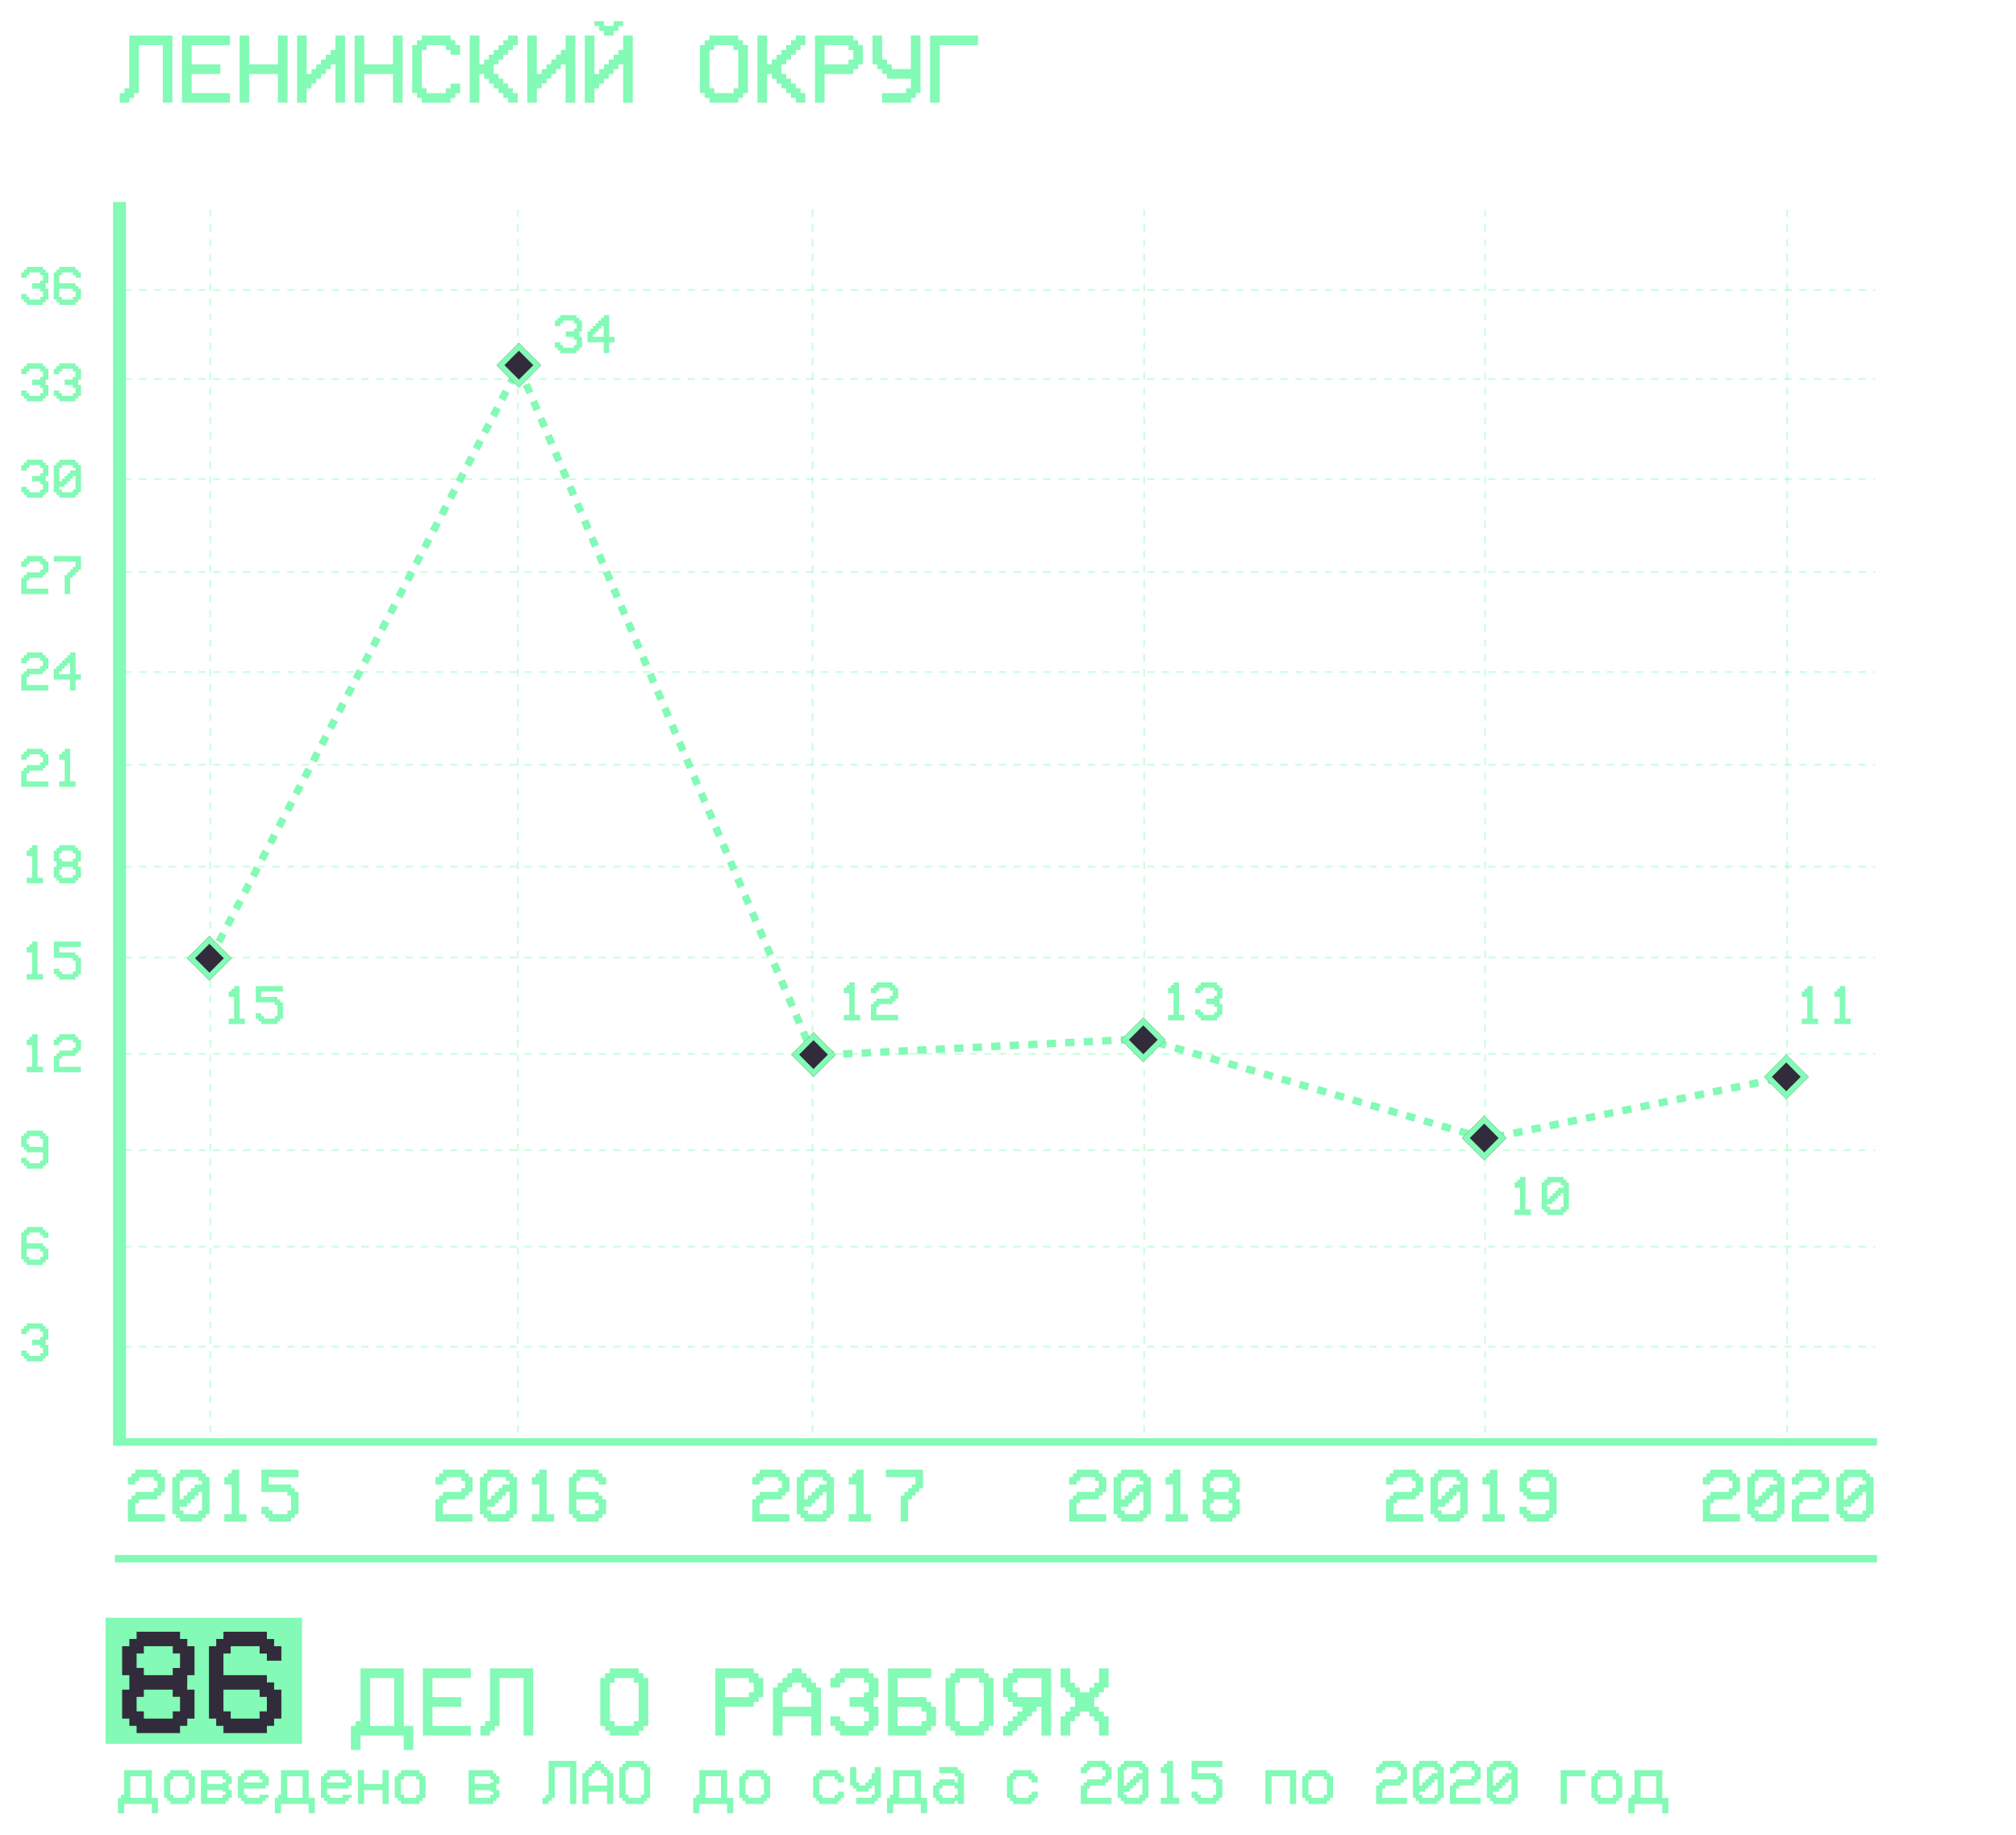 <?xml version="1.0" encoding="UTF-8"?> <svg xmlns="http://www.w3.org/2000/svg" width="1088" height="990" viewBox="0 0 1088 990" fill="none"> <g filter="url(#filter0_d)"> <path d="M74.939 24.357V50.236H72.352V52.824H69.764V55.412H64.588V50.236H67.176V47.648H69.764V19.182H93.055V55.412H87.879V24.357H74.939ZM124.109 19.182V24.357H103.406V34.709H118.934V39.885H103.406V50.236H124.109V55.412H98.231V19.182H124.109ZM134.461 39.885V55.412H129.285V19.182H134.461V34.709H149.988V19.182H155.164V55.412H149.988V39.885H134.461ZM178.455 34.709V37.297H175.867V39.885H173.279V42.473H170.691V45.06H168.104V47.648H165.516V55.412H160.34V19.182H165.516V39.885H168.104V37.297H170.691V34.709H173.279V32.121H175.867V29.533H178.455V26.919H181.043V19.182H186.219V55.412H181.043V34.709H178.455ZM196.57 39.885V55.412H191.395V19.182H196.57V34.709H212.098V19.182H217.273V55.412H212.098V39.885H196.57ZM230.213 50.262H240.564V47.674H243.152V45.112H248.328V50.288H245.74V52.85H243.152V55.438H227.625V52.824H225.037V50.236H222.449V24.357H225.037V21.77H227.625V19.182H243.152V21.77H245.74V24.357H248.328V29.533H243.152V26.945H240.564V24.357H230.213V26.945H227.625V47.648H230.213V50.262ZM258.68 39.885V55.412H253.504V19.182H258.68V34.709H261.268V32.121H263.855V29.533H266.443V26.945H269.031V24.357H271.619V21.77H274.207V19.182H279.383V24.357H276.795V26.945H274.207V29.533H271.619V32.121H269.031V34.709H266.443V39.885H269.031V42.473H271.619V45.06H274.207V47.648H276.795V50.236H279.383V55.412H274.207V52.824H271.619V50.236H269.031V47.648H266.443V45.06H263.855V42.473H261.268V39.885H258.68ZM302.674 34.709V37.297H300.086V39.885H297.498V42.473H294.91V45.06H292.322V47.648H289.734V55.412H284.559V19.182H289.734V39.885H292.322V37.297H294.91V34.709H297.498V32.121H300.086V29.533H302.674V26.919H305.262V19.182H310.438V55.412H305.262V34.709H302.674ZM333.729 34.709V37.297H331.141V39.885H328.553V42.473H325.965V45.06H323.377V47.648H320.789V55.412H315.613V19.182H320.789V39.885H323.377V37.297H325.965V34.709H328.553V32.121H331.141V29.533H333.729V26.919H336.316V19.182H341.492V55.412H336.316V34.709H333.729ZM325.965 19.182V16.594H323.377V14.006H320.789V11.418H325.965V14.006H331.141V11.418H336.316V14.006H333.729V16.594H331.141V19.182H325.965ZM395.838 24.357H385.486V26.945H382.898V47.648H385.486V50.236H395.864V47.674H398.426V26.945H395.838V24.357ZM382.898 21.77V19.182H398.426V21.77H401.014V24.357H403.602V50.236H401.04V52.85H398.426V55.412H382.898V52.824H380.311V50.236H377.723V24.357H380.311V21.77H382.898ZM413.953 39.885V55.412H408.777V19.182H413.953V34.709H416.541V32.121H419.129V29.533H421.717V26.945H424.305V24.357H426.893V21.77H429.48V19.182H434.656V24.357H432.068V26.945H429.48V29.533H426.893V32.121H424.305V34.709H421.717V39.885H424.305V42.473H426.893V45.06H429.48V47.648H432.068V50.236H434.656V55.412H429.48V52.824H426.893V50.236H424.305V47.648H421.717V45.06H419.129V42.473H416.541V39.885H413.953ZM445.008 24.357V34.709H457.947V32.121H460.535V26.945H457.947V24.357H445.008ZM445.008 39.885V55.412H439.832V19.182H460.535V21.77H463.123V24.357H465.711V34.709H463.123V37.297H460.535V39.885H445.008ZM491.59 42.473H478.65V39.885H476.062V37.297H473.475V34.709H470.887V19.182H476.062V32.121H478.65V34.709H481.238V37.297H491.59V19.156H496.766V50.236H494.178V52.824H491.59V55.412H476.062V50.236H489.002V47.648H491.59V42.473ZM527.82 19.182V24.357H507.117V55.412H501.941V19.182H527.82Z" fill="#83FAB5"></path> </g> <g filter="url(#filter1_d)"> <rect x="57" y="872.879" width="106" height="68" fill="#83FAB5"></rect> </g> <g filter="url(#filter2_d)"> <path d="M77.625 927.281H93.25V923.375H97.156V915.523H93.211V911.656H77.625V915.562H73.719V923.375H77.625V927.281ZM97.156 931.188V935.094H73.719V931.188H69.812V927.281H65.906V911.656H69.812V903.844H65.906V888.219H69.812V884.312H73.719V880.406H97.156V884.312H101.062V888.219H104.969V903.844H101.062V907.789H101.023V911.656H104.969V927.281H101.062V931.188H97.156ZM93.25 888.219H77.625V892.125H73.719V899.938H77.625V903.844H93.25V899.977H97.156V892.125H93.25V888.219ZM144.031 931.188V935.094H120.594V931.188H116.688V927.281H112.781V888.219H116.688V884.312H120.594V880.406H144.031V884.352H147.938V888.219H151.844V896.031H144.031V892.164H140.125V888.219H124.5V892.125H120.594V903.844H144.031V907.75H147.938V911.656H151.844V927.281H147.938V931.188H144.031ZM124.5 927.281H140.125V923.375H144.031V915.562H140.125V911.656H120.594V923.375H124.5V927.281Z" fill="#322B3B"></path> <path d="M212.735 931.236V905.357H199.744V931.236H212.735ZM191.98 931.236V928.648H194.568V900.182H217.911V931.236H223.035V944.176H217.859V936.412H194.568V944.176H189.393V931.236H191.98ZM254.09 900.182V905.357H233.387V915.709H248.914V920.885H233.387V931.236H254.09V936.412H228.211V900.182H254.09ZM269.617 905.357V931.236H267.029V933.824H264.441V936.412H259.266V931.236H261.854V928.648H264.441V900.182H287.732V936.412H282.557V905.357H269.617ZM342.078 905.357H331.727V907.945H329.139V928.648H331.727V931.236H342.104V928.674H344.666V907.945H342.078V905.357ZM329.139 902.77V900.182H344.666V902.77H347.254V905.357H349.842V931.236H347.28V933.85H344.666V936.412H329.139V933.824H326.551V931.236H323.963V905.357H326.551V902.77H329.139ZM391.248 905.357V915.709H404.188V913.121H406.775V907.945H404.188V905.357H391.248ZM391.248 920.885V936.412H386.072V900.182H406.775V902.77H409.363V905.357H411.951V915.709H409.363V918.297H406.775V920.885H391.248ZM422.303 920.885H437.83V913.121H435.242V910.533H432.654V907.945H427.479V910.533H424.891V913.121H422.303V920.885ZM422.303 936.412H417.127V910.533H419.715V907.945H422.303V905.357H424.891V902.77H427.479V900.182H432.654V902.77H435.242V905.357H437.83V907.945H440.418V910.533H443.006V936.412H437.83V926.061H422.303V936.412ZM450.744 931.236H448.182V926.061H453.357V928.648H455.919V931.236H466.297V928.648H468.885V923.473H466.297V920.885H458.533V915.709H466.297V913.121H468.885V907.945H466.297V905.357H455.945V907.945H453.357V910.533H448.182V905.357H450.77V902.77H453.357V900.182H468.885V902.77H471.473V905.357H474.061V915.709H471.473V920.885H474.061V931.236H471.473V933.824H468.885V936.412H453.357V933.824H450.744V931.236ZM497.352 931.236V928.648H499.939V923.473H497.352V920.885H484.412V931.236H497.352ZM484.412 915.709H499.939V918.297H502.527V920.885H505.115V931.236H502.527V933.824H499.939V936.412H479.236V900.182H502.527V905.357H484.412V915.709ZM528.406 905.357H518.055V907.945H515.467V928.648H518.055V931.236H528.432V928.674H530.994V907.945H528.406V905.357ZM515.467 902.77V900.182H530.994V902.77H533.582V905.357H536.17V931.236H533.608V933.85H530.994V936.412H515.467V933.824H512.879V931.236H510.291V905.357H512.879V902.77H515.467ZM549.109 905.357V907.945H546.521V913.121H549.109V915.709H562.049V905.357H549.109ZM556.873 923.473V926.061H554.285V928.648H551.697V931.236H549.109V933.798H546.521V936.412H541.346V931.236H543.934V928.623H546.521V926.061H549.109V923.473H551.697V920.885H546.521V918.297H543.934V915.709H541.346V905.357H543.934V902.77H546.521V900.182H567.225V936.412H562.049V920.885H559.461V923.473H556.873ZM577.576 928.648V936.412H572.4V926.061H574.988V923.473H577.576V920.885H580.164V915.709H577.576V913.121H574.988V910.533H572.4V900.182H577.576V907.945H580.164V910.533H582.752V913.121H587.928V910.533H590.516V907.945H593.104V900.182H598.279V910.533H595.691V913.121H593.104V915.709H590.516V920.885H593.104V923.473H595.691V926.061H598.279V936.412H593.104V928.648H590.516V926.061H587.928V923.473H582.752V926.061H580.164V928.648H577.576ZM78.635 970.02V958.398H70.301V970.02H78.635ZM65.32 970.02V968.359H66.981V955.078H81.955V970.02H85.242V978.32H81.922V973.34H66.981V978.32H63.66V970.02H65.32ZM93.543 970.02H100.184V968.359H101.844V960.059H100.184V958.398H93.543V960.059H91.883V968.359H93.543V970.02ZM91.883 973.34V971.68H90.223V970.02H88.562V958.398H90.223V956.738H91.883V955.078H101.844V956.738H103.504V958.398H105.164V970.02H103.504V971.68H101.844V973.34H91.883ZM111.805 970.02H120.105V968.359H121.766V966.699H120.105V965.853H111.805V970.02ZM111.805 962.532H120.105V961.719H121.766V960.059H120.105V958.398H111.805V962.532ZM108.484 955.078H121.766V956.738H123.426V958.398H125.086V962.532H123.426V965.853H125.086V970.02H123.426V971.68H121.766V973.34H108.484V955.078ZM131.727 960.059V961.719H141.688V960.059H140.027V958.398H133.387V960.059H131.727ZM145.008 968.359V970.02H143.348V971.68H141.688V973.34H131.727V971.68H130.066V970.02H128.406V958.398H130.066V956.738H131.727V955.078H141.688V956.738H143.348V958.398H145.008V963.379H143.348V965.039H131.727V968.359H133.387V970.02H140.027V968.359H145.008ZM163.303 970.02V958.398H154.969V970.02H163.303ZM149.988 970.02V968.359H151.648V955.078H166.623V970.02H169.91V978.32H166.59V973.34H151.648V978.32H148.328V970.02H149.988ZM176.551 960.059V961.719H186.512V960.059H184.852V958.398H178.211V960.059H176.551ZM189.832 968.359V970.02H188.172V971.68H186.512V973.34H176.551V971.68H174.891V970.02H173.23V958.398H174.891V956.738H176.551V955.078H186.512V956.738H188.172V958.398H189.832V963.379H188.172V965.039H176.551V968.359H178.211V970.02H184.852V968.359H189.832ZM196.473 965.869V973.34H193.152V955.078H196.473V962.549H206.434V955.078H209.754V973.34H206.434V965.869H196.473ZM218.055 970.02H224.695V968.359H226.355V960.059H224.695V958.398H218.055V960.059H216.395V968.359H218.055V970.02ZM216.395 973.34V971.68H214.734V970.02H213.074V958.398H214.734V956.738H216.395V955.078H226.355V956.738H228.016V958.398H229.676V970.02H228.016V971.68H226.355V973.34H216.395ZM256.238 970.02H264.539V968.359H266.199V966.699H264.539V965.853H256.238V970.02ZM256.238 962.532H264.539V961.719H266.199V960.059H264.539V958.398H256.238V962.532ZM252.918 955.078H266.199V956.738H267.859V958.398H269.52V962.532H267.859V965.853H269.52V970.02H267.859V971.68H266.199V973.34H252.918V955.078ZM299.402 953.418V970.02H297.742V971.68H296.082V973.34H292.762V970.02H294.422V968.359H296.082V950.098H311.023V973.34H307.703V953.418H299.402ZM317.664 963.379H327.625V958.398H325.965V956.738H324.305V955.078H320.984V956.738H319.324V958.398H317.664V963.379ZM317.664 973.34H314.344V956.738H316.004V955.078H317.664V953.418H319.324V951.758H320.984V950.098H324.305V951.758H325.965V953.418H327.625V955.078H329.285V956.738H330.945V973.34H327.625V966.699H317.664V973.34ZM345.887 953.418H339.246V955.078H337.586V968.359H339.246V970.02H345.903V968.376H347.547V955.078H345.887V953.418ZM337.586 951.758V950.098H347.547V951.758H349.207V953.418H350.867V970.02H349.224V971.696H347.547V973.34H337.586V971.68H335.926V970.02H334.266V953.418H335.926V951.758H337.586ZM389.084 970.02V958.398H380.75V970.02H389.084ZM375.77 970.02V968.359H377.43V955.078H392.404V970.02H395.691V978.32H392.371V973.34H377.43V978.32H374.109V970.02H375.77ZM403.992 970.02H410.633V968.359H412.293V960.059H410.633V958.398H403.992V960.059H402.332V968.359H403.992V970.02ZM402.332 973.34V971.68H400.672V970.02H399.012V958.398H400.672V956.738H402.332V955.078H412.293V956.738H413.953V958.398H415.613V970.02H413.953V971.68H412.293V973.34H402.332ZM452.137 968.359V966.699H455.457V970.02H453.797V971.68H452.137V973.34H442.176V971.68H440.516V970.02H438.855V958.398H440.516V956.738H442.176V955.078H452.137V956.738H453.797V958.398H455.457V961.719H452.137V960.059H450.477V958.398H443.836V960.059H442.176V968.359H443.836V970.02H450.477V968.359H452.137ZM462.098 973.34V970.02H470.398V968.359H472.059V963.379H470.398V965.039H468.738V966.699H462.098V965.039H460.438V963.379H458.777V953.418H462.098V961.719H463.758V963.379H467.078V961.719H468.738V960.059H470.398V956.738H472.059V953.418H475.379V970.02H473.719V971.68H472.059V973.34H462.098ZM493.674 970.02V958.398H485.34V970.02H493.674ZM480.359 970.02V968.359H482.02V955.078H496.994V970.02H500.281V978.32H496.961V973.34H482.02V978.32H478.699V970.02H480.359ZM508.582 970.02H515.223V968.359H516.883V965.039H515.223V963.379H508.582V965.039H506.922V968.359H508.582V970.02ZM506.922 973.34V971.68H505.262V970.02H503.602V963.379H505.262V961.719H506.922V960.059H515.223V961.719H516.883V958.398H515.223V956.738H506.922V953.418H516.883V955.078H518.543V956.738H520.203V973.34H516.883V971.68H515.223V973.34H506.922ZM556.727 968.359V966.699H560.047V970.02H558.387V971.68H556.727V973.34H546.766V971.68H545.105V970.02H543.445V958.398H545.105V956.738H546.766V955.078H556.727V956.738H558.387V958.398H560.047V961.719H556.727V960.059H555.066V958.398H548.426V960.059H546.766V968.359H548.426V970.02H555.066V968.359H556.727ZM586.609 970.02H599.891V973.34H583.289V963.379H584.949V961.719H586.609V960.059H594.91V958.398H596.57V955.078H594.91V953.418H588.27V955.078H586.609V956.738H583.289V953.418H584.949V951.758H586.609V950.098H596.57V951.758H598.23V953.418H599.891V960.059H598.23V961.719H596.57V963.379H588.27V965.039H586.609V970.02ZM608.191 963.379V961.719H609.852V960.059H611.512V958.398H613.172V956.738H616.492V955.078H614.832V953.418H608.191V955.078H606.531V963.379H608.191ZM606.531 966.699V968.359H608.191V970.02H614.849V968.376H616.492V960.059H614.832V961.719H613.172V963.379H611.512V965.039H609.852V966.699H606.531ZM606.531 951.758V950.098H616.492V951.758H618.152V953.418H619.812V970.02H618.169V971.696H616.492V973.34H606.531V971.68H604.871V970.02H603.211V953.418H604.871V951.758H606.531ZM633.094 970.02H636.414V973.34H626.453V970.02H629.773V956.738H626.453V953.418H628.113V951.758H629.773V950.098H633.094V970.02ZM643.055 950.098H659.656V953.418H646.375V956.738H656.336V958.398H657.996V960.059H659.656V970.02H657.996V971.68H656.336V973.34H646.375V971.68H644.715V970.003H643.055V966.683H646.375V968.359H648.035V970.02H654.676V968.359H656.336V963.379H656.319V961.719H654.676V960.059H643.055V950.098ZM699.5 955.078V973.34H696.18V958.398H686.219V973.34H682.898V955.078H699.5ZM707.801 970.02H714.441V968.359H716.102V960.059H714.441V958.398H707.801V960.059H706.141V968.359H707.801V970.02ZM706.141 973.34V971.68H704.48V970.02H702.82V958.398H704.48V956.738H706.141V955.078H716.102V956.738H717.762V958.398H719.422V970.02H717.762V971.68H716.102V973.34H706.141ZM745.984 970.02H759.266V973.34H742.664V963.379H744.324V961.719H745.984V960.059H754.285V958.398H755.945V955.078H754.285V953.418H747.645V955.078H745.984V956.738H742.664V953.418H744.324V951.758H745.984V950.098H755.945V951.758H757.605V953.418H759.266V960.059H757.605V961.719H755.945V963.379H747.645V965.039H745.984V970.02ZM767.566 963.379V961.719H769.227V960.059H770.887V958.398H772.547V956.738H775.867V955.078H774.207V953.418H767.566V955.078H765.906V963.379H767.566ZM765.906 966.699V968.359H767.566V970.02H774.224V968.376H775.867V960.059H774.207V961.719H772.547V963.379H770.887V965.039H769.227V966.699H765.906ZM765.906 951.758V950.098H775.867V951.758H777.527V953.418H779.188V970.02H777.544V971.696H775.867V973.34H765.906V971.68H764.246V970.02H762.586V953.418H764.246V951.758H765.906ZM785.828 970.02H799.109V973.34H782.508V963.379H784.168V961.719H785.828V960.059H794.129V958.398H795.789V955.078H794.129V953.418H787.488V955.078H785.828V956.738H782.508V953.418H784.168V951.758H785.828V950.098H795.789V951.758H797.449V953.418H799.109V960.059H797.449V961.719H795.789V963.379H787.488V965.039H785.828V970.02ZM807.41 963.379V961.719H809.07V960.059H810.73V958.398H812.391V956.738H815.711V955.078H814.051V953.418H807.41V955.078H805.75V963.379H807.41ZM805.75 966.699V968.359H807.41V970.02H814.067V968.376H815.711V960.059H814.051V961.719H812.391V963.379H810.73V965.039H809.07V966.699H805.75ZM805.75 951.758V950.098H815.711V951.758H817.371V953.418H819.031V970.02H817.388V971.696H815.711V973.34H805.75V971.68H804.09V970.02H802.43V953.418H804.09V951.758H805.75ZM855.555 955.078V958.398H845.594V973.34H842.273V955.078H855.555ZM863.855 970.02H870.496V968.359H872.156V960.059H870.496V958.398H863.855V960.059H862.195V968.359H863.855V970.02ZM862.195 973.34V971.68H860.535V970.02H858.875V958.398H860.535V956.738H862.195V955.078H872.156V956.738H873.816V958.398H875.477V970.02H873.816V971.68H872.156V973.34H862.195ZM893.771 970.02V958.398H885.438V970.02H893.771ZM880.457 970.02V968.359H882.117V955.078H897.092V970.02H900.379V978.32H897.059V973.34H882.117V978.32H878.797V970.02H880.457Z" fill="#83FAB5"></path> </g> <g filter="url(#filter3_d)"> <path d="M73.006 816.994H89.022V820.998H69.002V808.986H71.004V806.984H73.006V804.982H83.016V802.98H85.018V798.977H83.016V796.975H75.008V798.977H73.006V800.979H69.002V796.975H71.004V794.973H73.006V792.971H85.018V794.973H87.019V796.975H89.022V804.982H87.019V806.984H85.018V808.986H75.008V810.988H73.006V816.994ZM99.031 808.986V806.984H101.033V804.982H103.035V802.98H105.037V800.979H109.041V798.977H107.039V796.975H99.031V798.977H97.029V808.986H99.031ZM97.029 812.99V814.992H99.031V816.994H107.059V815.012H109.041V804.982H107.039V806.984H105.037V808.986H103.035V810.988H101.033V812.99H97.029ZM97.029 794.973V792.971H109.041V794.973H111.043V796.975H113.045V816.994H111.063V819.016H109.041V820.998H97.029V818.996H95.027V816.994H93.025V796.975H95.027V794.973H97.029ZM129.061 816.994H133.064V820.998H121.053V816.994H125.057V800.979H121.053V796.975H123.055V794.973H125.057V792.971H129.061V816.994ZM141.072 792.971H161.092V796.975H145.076V800.979H157.088V802.98H159.09V804.982H161.092V816.994H159.09V818.996H157.088V820.998H145.076V818.996H143.074V816.974H141.072V812.97H145.076V814.992H147.078V816.994H155.086V814.992H157.088V808.986H157.068V806.984H155.086V804.982H141.072V792.971Z" fill="#83FAB5"></path> </g> <g filter="url(#filter4_d)"> <path d="M12.915 731.605H11.465V728.676H14.395V730.141H15.845V731.605H21.719V730.141H23.184V727.211H21.719V725.746H17.324V722.816H21.719V721.352H23.184V718.422H21.719V716.957H15.859V718.422H14.395V719.887H11.465V716.957H12.93V715.492H14.395V714.027H23.184V715.492H24.648V716.957H26.113V722.816H24.648V725.746H26.113V731.605H24.648V733.07H23.184V734.535H14.395V733.07H12.915V731.605Z" fill="#83FAB5"></path> </g> <g filter="url(#filter5_d)"> <path d="M23.184 681.07V682.535H14.395V681.07H12.93V679.605H11.465V664.957H12.93V663.492H14.395V662.027H23.184V663.507H24.648V664.957H26.113V667.887H23.184V666.437H21.719V664.957H15.859V666.422H14.395V670.816H23.184V672.281H24.648V673.746H26.113V679.605H24.648V681.07H23.184ZM15.859 679.605H21.719V678.141H23.184V675.211H21.719V673.746H14.395V678.141H15.859V679.605Z" fill="#83FAB5"></path> </g> <g filter="url(#filter6_d)"> <path d="M12.93 627.605H11.465V624.676H14.395V626.141H15.859V627.605H21.719V626.141H23.184V621.746H14.395V620.296H12.93V618.816H11.465V612.957H12.93V611.492H14.395V610.027H23.184V611.492H24.648V612.957H26.113V627.605H24.648V629.07H23.184V630.535H14.395V629.07H12.93V627.605ZM23.184 618.816V614.422H21.719V612.957H15.859V614.422H14.395V617.366H15.859V618.816H23.184Z" fill="#83FAB5"></path> </g> <g filter="url(#filter7_d)"> <path d="M20.254 575.605H23.184V578.535H14.395V575.605H17.324V563.887H14.395V560.957H15.859V559.492H17.324V558.027H20.254V575.605ZM31.973 575.605H43.691V578.535H29.043V569.746H30.508V568.281H31.973V566.816H39.297V565.352H40.762V562.422H39.297V560.957H33.438V562.422H31.973V563.887H29.043V560.957H30.508V559.492H31.973V558.027H40.762V559.492H42.227V560.957H43.691V566.816H42.227V568.281H40.762V569.746H33.438V571.211H31.973V575.605Z" fill="#83FAB5"></path> </g> <g filter="url(#filter8_d)"> <path d="M20.254 525.605H23.184V528.535H14.395V525.605H17.324V513.887H14.395V510.957H15.859V509.492H17.324V508.027H20.254V525.605ZM29.043 508.027H43.691V510.957H31.973V513.887H40.762V515.352H42.227V516.816H43.691V525.605H42.227V527.07H40.762V528.535H31.973V527.07H30.508V525.591H29.043V522.661H31.973V524.141H33.438V525.605H39.297V524.141H40.762V519.746H40.747V518.281H39.297V516.816H29.043V508.027Z" fill="#83FAB5"></path> </g> <g filter="url(#filter9_d)"> <path d="M20.254 473.605H23.184V476.535H14.395V473.605H17.324V461.887H14.395V458.957H15.859V457.492H17.324V456.027H20.254V473.605ZM33.438 473.605H39.297V472.141H40.762V469.196H39.282V467.746H33.438V469.211H31.973V472.141H33.438V473.605ZM40.762 475.07V476.535H31.973V475.07H30.508V473.605H29.043V467.746H30.508V464.816H29.043V458.957H30.508V457.492H31.973V456.027H40.762V457.492H42.227V458.957H43.691V464.816H42.227V466.296H42.212V467.746H43.691V473.605H42.227V475.07H40.762ZM39.297 458.957H33.438V460.422H31.973V463.352H33.438V464.816H39.297V463.366H40.762V460.422H39.297V458.957Z" fill="#83FAB5"></path> </g> <g filter="url(#filter10_d)"> <path d="M14.395 421.605H26.113V424.535H11.465V415.746H12.93V414.281H14.395V412.816H21.719V411.352H23.184V408.422H21.719V406.957H15.859V408.422H14.395V409.887H11.465V406.957H12.93V405.492H14.395V404.027H23.184V405.492H24.648V406.957H26.113V412.816H24.648V414.281H23.184V415.746H15.859V417.211H14.395V421.605ZM37.832 421.605H40.762V424.535H31.973V421.605H34.902V409.887H31.973V406.957H33.438V405.492H34.902V404.027H37.832V421.605Z" fill="#83FAB5"></path> </g> <g filter="url(#filter11_d)"> <path d="M14.395 369.605H26.113V372.535H11.465V363.746H12.93V362.281H14.395V360.816H21.719V359.352H23.184V356.422H21.719V354.957H15.859V356.422H14.395V357.887H11.465V354.957H12.93V353.492H14.395V352.027H23.184V353.492H24.648V354.957H26.113V360.816H24.648V362.281H23.184V363.746H15.859V365.211H14.395V369.605ZM37.832 353.492V352.027H40.762V363.746H43.691V366.676H40.762V372.535H37.832V366.676H29.043V360.816H30.508V359.352H31.973V357.887H33.438V356.422H34.902V354.957H36.367V353.492H37.832ZM37.832 363.746V357.887H36.367V359.352H34.902V360.816H33.438V362.281H31.973V363.746H37.832Z" fill="#83FAB5"></path> </g> <g filter="url(#filter12_d)"> <path d="M14.395 317.605H26.113V320.535H11.465V311.746H12.93V310.281H14.395V308.816H21.719V307.352H23.184V304.422H21.719V302.957H15.859V304.422H14.395V305.887H11.465V302.957H12.93V301.492H14.395V300.027H23.184V301.492H24.648V302.957H26.113V308.816H24.648V310.281H23.184V311.746H15.859V313.211H14.395V317.605ZM40.762 302.957H29.043V300.027H43.691V307.352H42.227V308.816H40.762V310.281H39.297V311.746H37.832V320.535H34.902V310.281H36.367V308.816H37.832V307.352H39.297V305.887H40.762V302.957Z" fill="#83FAB5"></path> </g> <g filter="url(#filter13_d)"> <path d="M12.915 265.605H11.465V262.676H14.395V264.141H15.845V265.605H21.719V264.141H23.184V261.211H21.719V259.746H17.324V256.816H21.719V255.352H23.184V252.422H21.719V250.957H15.859V252.422H14.395V253.887H11.465V250.957H12.93V249.492H14.395V248.027H23.184V249.492H24.648V250.957H26.113V256.816H24.648V259.746H26.113V265.605H24.648V267.07H23.184V268.535H14.395V267.07H12.915V265.605ZM33.438 259.746V258.281H34.902V256.816H36.367V255.352H37.832V253.887H40.762V252.422H39.297V250.957H33.438V252.422H31.973V259.746H33.438ZM31.973 262.676V264.141H33.438V265.605H39.312V264.155H40.762V256.816H39.297V258.281H37.832V259.746H36.367V261.211H34.902V262.676H31.973ZM31.973 249.492V248.027H40.762V249.492H42.227V250.957H43.691V265.605H42.241V267.085H40.762V268.535H31.973V267.07H30.508V265.605H29.043V250.957H30.508V249.492H31.973Z" fill="#83FAB5"></path> </g> <g filter="url(#filter14_d)"> <path d="M12.915 213.605H11.465V210.676H14.395V212.141H15.845V213.605H21.719V212.141H23.184V209.211H21.719V207.746H17.324V204.816H21.719V203.352H23.184V200.422H21.719V198.957H15.859V200.422H14.395V201.887H11.465V198.957H12.93V197.492H14.395V196.027H23.184V197.492H24.648V198.957H26.113V204.816H24.648V207.746H26.113V213.605H24.648V215.07H23.184V216.535H14.395V215.07H12.915V213.605ZM30.493 213.605H29.043V210.676H31.973V212.141H33.423V213.605H39.297V212.141H40.762V209.211H39.297V207.746H34.902V204.816H39.297V203.352H40.762V200.422H39.297V198.957H33.438V200.422H31.973V201.887H29.043V198.957H30.508V197.492H31.973V196.027H40.762V197.492H42.227V198.957H43.691V204.816H42.227V207.746H43.691V213.605H42.227V215.07H40.762V216.535H31.973V215.07H30.493V213.605Z" fill="#83FAB5"></path> </g> <g filter="url(#filter15_d)"> <path d="M12.915 161.605H11.465V158.676H14.395V160.141H15.845V161.605H21.719V160.141H23.184V157.211H21.719V155.746H17.324V152.816H21.719V151.352H23.184V148.422H21.719V146.957H15.859V148.422H14.395V149.887H11.465V146.957H12.93V145.492H14.395V144.027H23.184V145.492H24.648V146.957H26.113V152.816H24.648V155.746H26.113V161.605H24.648V163.07H23.184V164.535H14.395V163.07H12.915V161.605ZM40.762 163.07V164.535H31.973V163.07H30.508V161.605H29.043V146.957H30.508V145.492H31.973V144.027H40.762V145.507H42.227V146.957H43.691V149.887H40.762V148.437H39.297V146.957H33.438V148.422H31.973V152.816H40.762V154.281H42.227V155.746H43.691V161.605H42.227V163.07H40.762ZM33.438 161.605H39.297V160.141H40.762V157.211H39.297V155.746H31.973V160.141H33.438V161.605Z" fill="#83FAB5"></path> </g> <g filter="url(#filter16_d)"> <path d="M239.006 816.994H255.021V820.998H235.002V808.986H237.004V806.984H239.006V804.982H249.016V802.98H251.018V798.977H249.016V796.975H241.008V798.977H239.006V800.979H235.002V796.975H237.004V794.973H239.006V792.971H251.018V794.973H253.02V796.975H255.021V804.982H253.02V806.984H251.018V808.986H241.008V810.988H239.006V816.994ZM265.031 808.986V806.984H267.033V804.982H269.035V802.98H271.037V800.979H275.041V798.977H273.039V796.975H265.031V798.977H263.029V808.986H265.031ZM263.029 812.99V814.992H265.031V816.994H273.059V815.012H275.041V804.982H273.039V806.984H271.037V808.986H269.035V810.988H267.033V812.99H263.029ZM263.029 794.973V792.971H275.041V794.973H277.043V796.975H279.045V816.994H277.063V819.016H275.041V820.998H263.029V818.996H261.027V816.994H259.025V796.975H261.027V794.973H263.029ZM295.061 816.994H299.064V820.998H287.053V816.994H291.057V800.979H287.053V796.975H289.055V794.973H291.057V792.971H295.061V816.994ZM323.088 818.996V820.998H311.076V818.996H309.074V816.994H307.072V796.975H309.074V794.973H311.076V792.971H323.088V794.993H325.09V796.975H327.092V800.979H323.088V798.997H321.086V796.975H313.078V798.977H311.076V804.982H323.088V806.984H325.09V808.986H327.092V816.994H325.09V818.996H323.088ZM313.078 816.994H321.086V814.992H323.088V810.988H321.086V808.986H311.076V814.992H313.078V816.994Z" fill="#83FAB5"></path> </g> <g filter="url(#filter17_d)"> <path d="M410.006 816.994H426.021V820.998H406.002V808.986H408.004V806.984H410.006V804.982H420.016V802.98H422.018V798.977H420.016V796.975H412.008V798.977H410.006V800.979H406.002V796.975H408.004V794.973H410.006V792.971H422.018V794.973H424.02V796.975H426.021V804.982H424.02V806.984H422.018V808.986H412.008V810.988H410.006V816.994ZM436.031 808.986V806.984H438.033V804.982H440.035V802.98H442.037V800.979H446.041V798.977H444.039V796.975H436.031V798.977H434.029V808.986H436.031ZM434.029 812.99V814.992H436.031V816.994H444.059V815.012H446.041V804.982H444.039V806.984H442.037V808.986H440.035V810.988H438.033V812.99H434.029ZM434.029 794.973V792.971H446.041V794.973H448.043V796.975H450.045V816.994H448.063V819.016H446.041V820.998H434.029V818.996H432.027V816.994H430.025V796.975H432.027V794.973H434.029ZM466.061 816.994H470.064V820.998H458.053V816.994H462.057V800.979H458.053V796.975H460.055V794.973H462.057V792.971H466.061V816.994ZM494.088 796.975H478.072V792.971H498.092V802.98H496.09V804.982H494.088V806.984H492.086V808.986H490.084V820.998H486.08V806.984H488.082V804.982H490.084V802.98H492.086V800.979H494.088V796.975Z" fill="#83FAB5"></path> </g> <g filter="url(#filter18_d)"> <path d="M581.006 816.994H597.021V820.998H577.002V808.986H579.004V806.984H581.006V804.982H591.016V802.98H593.018V798.977H591.016V796.975H583.008V798.977H581.006V800.979H577.002V796.975H579.004V794.973H581.006V792.971H593.018V794.973H595.02V796.975H597.021V804.982H595.02V806.984H593.018V808.986H583.008V810.988H581.006V816.994ZM607.031 808.986V806.984H609.033V804.982H611.035V802.98H613.037V800.979H617.041V798.977H615.039V796.975H607.031V798.977H605.029V808.986H607.031ZM605.029 812.99V814.992H607.031V816.994H615.059V815.012H617.041V804.982H615.039V806.984H613.037V808.986H611.035V810.988H609.033V812.99H605.029ZM605.029 794.973V792.971H617.041V794.973H619.043V796.975H621.045V816.994H619.063V819.016H617.041V820.998H605.029V818.996H603.027V816.994H601.025V796.975H603.027V794.973H605.029ZM637.061 816.994H641.064V820.998H629.053V816.994H633.057V800.979H629.053V796.975H631.055V794.973H633.057V792.971H637.061V816.994ZM655.078 816.994H663.086V814.992H665.088V810.968H663.066V808.986H655.078V810.988H653.076V814.992H655.078V816.994ZM665.088 818.996V820.998H653.076V818.996H651.074V816.994H649.072V808.986H651.074V804.982H649.072V796.975H651.074V794.973H653.076V792.971H665.088V794.973H667.09V796.975H669.092V804.982H667.09V807.004H667.07V808.986H669.092V816.994H667.09V818.996H665.088ZM663.086 796.975H655.078V798.977H653.076V802.98H655.078V804.982H663.086V803H665.088V798.977H663.086V796.975Z" fill="#83FAB5"></path> </g> <g filter="url(#filter19_d)"> <path d="M752.006 816.994H768.021V820.998H748.002V808.986H750.004V806.984H752.006V804.982H762.016V802.98H764.018V798.977H762.016V796.975H754.008V798.977H752.006V800.979H748.002V796.975H750.004V794.973H752.006V792.971H764.018V794.973H766.02V796.975H768.021V804.982H766.02V806.984H764.018V808.986H754.008V810.988H752.006V816.994ZM778.031 808.986V806.984H780.033V804.982H782.035V802.98H784.037V800.979H788.041V798.977H786.039V796.975H778.031V798.977H776.029V808.986H778.031ZM776.029 812.99V814.992H778.031V816.994H786.059V815.012H788.041V804.982H786.039V806.984H784.037V808.986H782.035V810.988H780.033V812.99H776.029ZM776.029 794.973V792.971H788.041V794.973H790.043V796.975H792.045V816.994H790.063V819.016H788.041V820.998H776.029V818.996H774.027V816.994H772.025V796.975H774.027V794.973H776.029ZM808.061 816.994H812.064V820.998H800.053V816.994H804.057V800.979H800.053V796.975H802.055V794.973H804.057V792.971H808.061V816.994ZM822.074 816.994H820.072V812.99H824.076V814.992H826.078V816.994H834.086V814.992H836.088V808.986H824.076V807.004H822.074V804.982H820.072V796.975H822.074V794.973H824.076V792.971H836.088V794.973H838.09V796.975H840.092V816.994H838.09V818.996H836.088V820.998H824.076V818.996H822.074V816.994ZM836.088 804.982V798.977H834.086V796.975H826.078V798.977H824.076V803H826.078V804.982H836.088Z" fill="#83FAB5"></path> </g> <g filter="url(#filter20_d)"> <path d="M923.006 816.994H939.021V820.998H919.002V808.986H921.004V806.984H923.006V804.982H933.016V802.98H935.018V798.977H933.016V796.975H925.008V798.977H923.006V800.979H919.002V796.975H921.004V794.973H923.006V792.971H935.018V794.973H937.02V796.975H939.021V804.982H937.02V806.984H935.018V808.986H925.008V810.988H923.006V816.994ZM949.031 808.986V806.984H951.033V804.982H953.035V802.98H955.037V800.979H959.041V798.977H957.039V796.975H949.031V798.977H947.029V808.986H949.031ZM947.029 812.99V814.992H949.031V816.994H957.059V815.012H959.041V804.982H957.039V806.984H955.037V808.986H953.035V810.988H951.033V812.99H947.029ZM947.029 794.973V792.971H959.041V794.973H961.043V796.975H963.045V816.994H961.063V819.016H959.041V820.998H947.029V818.996H945.027V816.994H943.025V796.975H945.027V794.973H947.029ZM971.053 816.994H987.068V820.998H967.049V808.986H969.051V806.984H971.053V804.982H981.062V802.98H983.064V798.977H981.062V796.975H973.055V798.977H971.053V800.979H967.049V796.975H969.051V794.973H971.053V792.971H983.064V794.973H985.066V796.975H987.068V804.982H985.066V806.984H983.064V808.986H973.055V810.988H971.053V816.994ZM997.078 808.986V806.984H999.08V804.982H1001.08V802.98H1003.08V800.979H1007.09V798.977H1005.09V796.975H997.078V798.977H995.076V808.986H997.078ZM995.076 812.99V814.992H997.078V816.994H1005.11V815.012H1007.09V804.982H1005.09V806.984H1003.08V808.986H1001.08V810.988H999.08V812.99H995.076ZM995.076 794.973V792.971H1007.09V794.973H1009.09V796.975H1011.09V816.994H1009.11V819.016H1007.09V820.998H995.076V818.996H993.074V816.994H991.072V796.975H993.074V794.973H995.076Z" fill="#83FAB5"></path> </g> <g filter="url(#filter21_d)"> <rect x="62" y="776" width="951" height="4" fill="#83FAB5"></rect> </g> <g filter="url(#filter22_d)"> <rect x="62" y="839" width="951" height="4" fill="#83FAB5"></rect> </g> <g filter="url(#filter23_d)"> <path d="M129.254 549.605H132.184V552.535H123.395V549.605H126.324V537.887H123.395V534.957H124.859V533.492H126.324V532.027H129.254V549.605ZM138.043 532.027H152.691V534.957H140.973V537.887H149.762V539.352H151.227V540.816H152.691V549.605H151.227V551.07H149.762V552.535H140.973V551.07H139.508V549.591H138.043V546.661H140.973V548.141H142.438V549.605H148.297V548.141H149.762V543.746H149.747V542.281H148.297V540.816H138.043V532.027Z" fill="#83FAB5"></path> </g> <g filter="url(#filter24_d)"> <path d="M300.915 187.605H299.465V184.676H302.395V186.141H303.845V187.605H309.719V186.141H311.184V183.211H309.719V181.746H305.324V178.816H309.719V177.352H311.184V174.422H309.719V172.957H303.859V174.422H302.395V175.887H299.465V172.957H300.93V171.492H302.395V170.027H311.184V171.492H312.648V172.957H314.113V178.816H312.648V181.746H314.113V187.605H312.648V189.07H311.184V190.535H302.395V189.07H300.915V187.605ZM325.832 171.492V170.027H328.762V181.746H331.691V184.676H328.762V190.535H325.832V184.676H317.043V178.816H318.508V177.352H319.973V175.887H321.438V174.422H322.902V172.957H324.367V171.492H325.832ZM325.832 181.746V175.887H324.367V177.352H322.902V178.816H321.438V180.281H319.973V181.746H325.832Z" fill="#83FAB5"></path> </g> <g filter="url(#filter25_d)"> <path d="M461.254 547.605H464.184V550.535H455.395V547.605H458.324V535.887H455.395V532.957H456.859V531.492H458.324V530.027H461.254V547.605ZM472.973 547.605H484.691V550.535H470.043V541.746H471.508V540.281H472.973V538.816H480.297V537.352H481.762V534.422H480.297V532.957H474.438V534.422H472.973V535.887H470.043V532.957H471.508V531.492H472.973V530.027H481.762V531.492H483.227V532.957H484.691V538.816H483.227V540.281H481.762V541.746H474.438V543.211H472.973V547.605Z" fill="#83FAB5"></path> </g> <g filter="url(#filter26_d)"> <path d="M636.254 547.605H639.184V550.535H630.395V547.605H633.324V535.887H630.395V532.957H631.859V531.492H633.324V530.027H636.254V547.605ZM646.493 547.605H645.043V544.676H647.973V546.141H649.423V547.605H655.297V546.141H656.762V543.211H655.297V541.746H650.902V538.816H655.297V537.352H656.762V534.422H655.297V532.957H649.438V534.422H647.973V535.887H645.043V532.957H646.508V531.492H647.973V530.027H656.762V531.492H658.227V532.957H659.691V538.816H658.227V541.746H659.691V547.605H658.227V549.07H656.762V550.535H647.973V549.07H646.493V547.605Z" fill="#83FAB5"></path> </g> <g filter="url(#filter27_d)"> <path d="M823.254 652.605H826.184V655.535H817.395V652.605H820.324V640.887H817.395V637.957H818.859V636.492H820.324V635.027H823.254V652.605ZM836.438 646.746V645.281H837.902V643.816H839.367V642.352H840.832V640.887H843.762V639.422H842.297V637.957H836.438V639.422H834.973V646.746H836.438ZM834.973 649.676V651.141H836.438V652.605H842.312V651.155H843.762V643.816H842.297V645.281H840.832V646.746H839.367V648.211H837.902V649.676H834.973ZM834.973 636.492V635.027H843.762V636.492H845.227V637.957H846.691V652.605H845.241V654.085H843.762V655.535H834.973V654.07H833.508V652.605H832.043V637.957H833.508V636.492H834.973Z" fill="#83FAB5"></path> </g> <g filter="url(#filter28_d)"> <path d="M978.254 549.605H981.184V552.535H972.395V549.605H975.324V537.887H972.395V534.957H973.859V533.492H975.324V532.027H978.254V549.605ZM995.832 549.605H998.762V552.535H989.973V549.605H992.902V537.887H989.973V534.957H991.438V533.492H992.902V532.027H995.832V549.605Z" fill="#83FAB5"></path> </g> <g filter="url(#filter29_d)"> <rect x="68" y="109" width="671" height="7" transform="rotate(90 68 109)" fill="#83FAB5"></rect> </g> <line x1="67" y1="726.621" x2="1012" y2="726.621" stroke="#83FAB5" stroke-opacity="0.4" stroke-dasharray="4 4"></line> <line x1="67" y1="672.621" x2="1012" y2="672.621" stroke="#83FAB5" stroke-opacity="0.4" stroke-dasharray="4 4"></line> <line x1="67" y1="620.621" x2="1012" y2="620.621" stroke="#83FAB5" stroke-opacity="0.4" stroke-dasharray="4 4"></line> <line x1="67" y1="568.621" x2="1012" y2="568.621" stroke="#83FAB5" stroke-opacity="0.4" stroke-dasharray="4 4"></line> <line x1="279.5" y1="113" x2="279.5" y2="780" stroke="#83FAB5" stroke-opacity="0.4" stroke-dasharray="4 4"></line> <line x1="438.5" y1="113" x2="438.5" y2="780" stroke="#83FAB5" stroke-opacity="0.4" stroke-dasharray="4 4"></line> <line x1="617.5" y1="113" x2="617.5" y2="780" stroke="#83FAB5" stroke-opacity="0.4" stroke-dasharray="4 4"></line> <line x1="801.5" y1="113" x2="801.5" y2="780" stroke="#83FAB5" stroke-opacity="0.4" stroke-dasharray="4 4"></line> <line x1="964.5" y1="113" x2="964.5" y2="780" stroke="#83FAB5" stroke-opacity="0.4" stroke-dasharray="4 4"></line> <line x1="113.5" y1="113" x2="113.5" y2="780" stroke="#83FAB5" stroke-opacity="0.4" stroke-dasharray="4 4"></line> <line x1="67" y1="516.621" x2="1012" y2="516.621" stroke="#83FAB5" stroke-opacity="0.4" stroke-dasharray="4 4"></line> <line x1="67" y1="467.621" x2="1012" y2="467.621" stroke="#83FAB5" stroke-opacity="0.4" stroke-dasharray="4 4"></line> <line x1="67" y1="412.621" x2="1012" y2="412.621" stroke="#83FAB5" stroke-opacity="0.4" stroke-dasharray="4 4"></line> <line x1="67" y1="362.621" x2="1012" y2="362.621" stroke="#83FAB5" stroke-opacity="0.4" stroke-dasharray="4 4"></line> <line x1="67" y1="258.5" x2="1012" y2="258.5" stroke="#83FAB5" stroke-opacity="0.4" stroke-dasharray="4 4"></line> <line x1="67" y1="156.5" x2="1012" y2="156.5" stroke="#83FAB5" stroke-opacity="0.4" stroke-dasharray="4 4"></line> <line x1="67" y1="308.621" x2="1012" y2="308.621" stroke="#83FAB5" stroke-opacity="0.4" stroke-dasharray="4 4"></line> <line x1="67" y1="204.5" x2="1012" y2="204.5" stroke="#83FAB5" stroke-opacity="0.4" stroke-dasharray="4 4"></line> <g filter="url(#filter30_d)"> <path d="M113.5 517L280 198L439 569.5L617.5 560.5L802 614.5L964 581" stroke="#83FAB5" stroke-width="4" stroke-dasharray="5 5"></path> </g> <g filter="url(#filter31_d)"> <rect x="113.021" y="505" width="17" height="17" transform="rotate(45 113.021 505)" fill="#322B3B"></rect> <rect x="113.021" y="507.121" width="14" height="14" transform="rotate(45 113.021 507.121)" stroke="#83FAB5" stroke-width="3"></rect> </g> <g filter="url(#filter32_d)"> <rect x="280.021" y="185" width="17" height="17" transform="rotate(45 280.021 185)" fill="#322B3B"></rect> <rect x="280.021" y="187.121" width="14" height="14" transform="rotate(45 280.021 187.121)" stroke="#83FAB5" stroke-width="3"></rect> </g> <g filter="url(#filter33_d)"> <rect x="439.021" y="557" width="17" height="17" transform="rotate(45 439.021 557)" fill="#322B3B"></rect> <rect x="439.021" y="559.121" width="14" height="14" transform="rotate(45 439.021 559.121)" stroke="#83FAB5" stroke-width="3"></rect> </g> <g filter="url(#filter34_d)"> <rect x="617.021" y="549" width="17" height="17" transform="rotate(45 617.021 549)" fill="#322B3B"></rect> <rect x="617.021" y="551.121" width="14" height="14" transform="rotate(45 617.021 551.121)" stroke="#83FAB5" stroke-width="3"></rect> </g> <g filter="url(#filter35_d)"> <rect x="801.021" y="602" width="17" height="17" transform="rotate(45 801.021 602)" fill="#322B3B"></rect> <rect x="801.021" y="604.121" width="14" height="14" transform="rotate(45 801.021 604.121)" stroke="#83FAB5" stroke-width="3"></rect> </g> <g filter="url(#filter36_d)"> <rect x="964.021" y="569" width="17" height="17" transform="rotate(45 964.021 569)" fill="#322B3B"></rect> <rect x="964.021" y="571.121" width="14" height="14" transform="rotate(45 964.021 571.121)" stroke="#83FAB5" stroke-width="3"></rect> </g> <defs> <filter id="filter0_d" x="53.588" y="0.418" width="485.232" height="66.02" filterUnits="userSpaceOnUse" color-interpolation-filters="sRGB"> <feFlood flood-opacity="0" result="BackgroundImageFix"></feFlood> <feColorMatrix in="SourceAlpha" type="matrix" values="0 0 0 0 0 0 0 0 0 0 0 0 0 0 0 0 0 0 127 0"></feColorMatrix> <feOffset></feOffset> <feGaussianBlur stdDeviation="5.5"></feGaussianBlur> <feColorMatrix type="matrix" values="0 0 0 0 0.514 0 0 0 0 0.98 0 0 0 0 0.71 0 0 0 1 0"></feColorMatrix> <feBlend mode="normal" in2="BackgroundImageFix" result="effect1_dropShadow"></feBlend> <feBlend mode="normal" in="SourceGraphic" in2="effect1_dropShadow" result="shape"></feBlend> </filter> <filter id="filter1_d" x="46" y="861.879" width="128" height="90" filterUnits="userSpaceOnUse" color-interpolation-filters="sRGB"> <feFlood flood-opacity="0" result="BackgroundImageFix"></feFlood> <feColorMatrix in="SourceAlpha" type="matrix" values="0 0 0 0 0 0 0 0 0 0 0 0 0 0 0 0 0 0 127 0"></feColorMatrix> <feOffset></feOffset> <feGaussianBlur stdDeviation="5.5"></feGaussianBlur> <feColorMatrix type="matrix" values="0 0 0 0 0.514 0 0 0 0 0.98 0 0 0 0 0.71 0 0 0 1 0"></feColorMatrix> <feBlend mode="normal" in2="BackgroundImageFix" result="effect1_dropShadow"></feBlend> <feBlend mode="normal" in="SourceGraphic" in2="effect1_dropShadow" result="shape"></feBlend> </filter> <filter id="filter2_d" x="52.66" y="869.406" width="858.719" height="119.914" filterUnits="userSpaceOnUse" color-interpolation-filters="sRGB"> <feFlood flood-opacity="0" result="BackgroundImageFix"></feFlood> <feColorMatrix in="SourceAlpha" type="matrix" values="0 0 0 0 0 0 0 0 0 0 0 0 0 0 0 0 0 0 127 0"></feColorMatrix> <feOffset></feOffset> <feGaussianBlur stdDeviation="5.5"></feGaussianBlur> <feColorMatrix type="matrix" values="0 0 0 0 0.514 0 0 0 0 0.98 0 0 0 0 0.71 0 0 0 1 0"></feColorMatrix> <feBlend mode="normal" in2="BackgroundImageFix" result="effect1_dropShadow"></feBlend> <feBlend mode="normal" in="SourceGraphic" in2="effect1_dropShadow" result="shape"></feBlend> </filter> <filter id="filter3_d" x="58.002" y="781.971" width="114.09" height="50.027" filterUnits="userSpaceOnUse" color-interpolation-filters="sRGB"> <feFlood flood-opacity="0" result="BackgroundImageFix"></feFlood> <feColorMatrix in="SourceAlpha" type="matrix" values="0 0 0 0 0 0 0 0 0 0 0 0 0 0 0 0 0 0 127 0"></feColorMatrix> <feOffset></feOffset> <feGaussianBlur stdDeviation="5.5"></feGaussianBlur> <feColorMatrix type="matrix" values="0 0 0 0 0.514 0 0 0 0 0.98 0 0 0 0 0.71 0 0 0 1 0"></feColorMatrix> <feBlend mode="normal" in2="BackgroundImageFix" result="effect1_dropShadow"></feBlend> <feBlend mode="normal" in="SourceGraphic" in2="effect1_dropShadow" result="shape"></feBlend> </filter> <filter id="filter4_d" x="0.465" y="703.027" width="36.648" height="42.508" filterUnits="userSpaceOnUse" color-interpolation-filters="sRGB"> <feFlood flood-opacity="0" result="BackgroundImageFix"></feFlood> <feColorMatrix in="SourceAlpha" type="matrix" values="0 0 0 0 0 0 0 0 0 0 0 0 0 0 0 0 0 0 127 0"></feColorMatrix> <feOffset></feOffset> <feGaussianBlur stdDeviation="5.5"></feGaussianBlur> <feColorMatrix type="matrix" values="0 0 0 0 0.514 0 0 0 0 0.98 0 0 0 0 0.71 0 0 0 1 0"></feColorMatrix> <feBlend mode="normal" in2="BackgroundImageFix" result="effect1_dropShadow"></feBlend> <feBlend mode="normal" in="SourceGraphic" in2="effect1_dropShadow" result="shape"></feBlend> </filter> <filter id="filter5_d" x="0.465" y="651.027" width="36.648" height="42.508" filterUnits="userSpaceOnUse" color-interpolation-filters="sRGB"> <feFlood flood-opacity="0" result="BackgroundImageFix"></feFlood> <feColorMatrix in="SourceAlpha" type="matrix" values="0 0 0 0 0 0 0 0 0 0 0 0 0 0 0 0 0 0 127 0"></feColorMatrix> <feOffset></feOffset> <feGaussianBlur stdDeviation="5.5"></feGaussianBlur> <feColorMatrix type="matrix" values="0 0 0 0 0.514 0 0 0 0 0.98 0 0 0 0 0.71 0 0 0 1 0"></feColorMatrix> <feBlend mode="normal" in2="BackgroundImageFix" result="effect1_dropShadow"></feBlend> <feBlend mode="normal" in="SourceGraphic" in2="effect1_dropShadow" result="shape"></feBlend> </filter> <filter id="filter6_d" x="0.465" y="599.027" width="36.648" height="42.508" filterUnits="userSpaceOnUse" color-interpolation-filters="sRGB"> <feFlood flood-opacity="0" result="BackgroundImageFix"></feFlood> <feColorMatrix in="SourceAlpha" type="matrix" values="0 0 0 0 0 0 0 0 0 0 0 0 0 0 0 0 0 0 127 0"></feColorMatrix> <feOffset></feOffset> <feGaussianBlur stdDeviation="5.5"></feGaussianBlur> <feColorMatrix type="matrix" values="0 0 0 0 0.514 0 0 0 0 0.98 0 0 0 0 0.71 0 0 0 1 0"></feColorMatrix> <feBlend mode="normal" in2="BackgroundImageFix" result="effect1_dropShadow"></feBlend> <feBlend mode="normal" in="SourceGraphic" in2="effect1_dropShadow" result="shape"></feBlend> </filter> <filter id="filter7_d" x="3.395" y="547.027" width="51.297" height="42.508" filterUnits="userSpaceOnUse" color-interpolation-filters="sRGB"> <feFlood flood-opacity="0" result="BackgroundImageFix"></feFlood> <feColorMatrix in="SourceAlpha" type="matrix" values="0 0 0 0 0 0 0 0 0 0 0 0 0 0 0 0 0 0 127 0"></feColorMatrix> <feOffset></feOffset> <feGaussianBlur stdDeviation="5.5"></feGaussianBlur> <feColorMatrix type="matrix" values="0 0 0 0 0.514 0 0 0 0 0.98 0 0 0 0 0.71 0 0 0 1 0"></feColorMatrix> <feBlend mode="normal" in2="BackgroundImageFix" result="effect1_dropShadow"></feBlend> <feBlend mode="normal" in="SourceGraphic" in2="effect1_dropShadow" result="shape"></feBlend> </filter> <filter id="filter8_d" x="3.395" y="497.027" width="51.297" height="42.508" filterUnits="userSpaceOnUse" color-interpolation-filters="sRGB"> <feFlood flood-opacity="0" result="BackgroundImageFix"></feFlood> <feColorMatrix in="SourceAlpha" type="matrix" values="0 0 0 0 0 0 0 0 0 0 0 0 0 0 0 0 0 0 127 0"></feColorMatrix> <feOffset></feOffset> <feGaussianBlur stdDeviation="5.5"></feGaussianBlur> <feColorMatrix type="matrix" values="0 0 0 0 0.514 0 0 0 0 0.98 0 0 0 0 0.71 0 0 0 1 0"></feColorMatrix> <feBlend mode="normal" in2="BackgroundImageFix" result="effect1_dropShadow"></feBlend> <feBlend mode="normal" in="SourceGraphic" in2="effect1_dropShadow" result="shape"></feBlend> </filter> <filter id="filter9_d" x="3.395" y="445.027" width="51.297" height="42.508" filterUnits="userSpaceOnUse" color-interpolation-filters="sRGB"> <feFlood flood-opacity="0" result="BackgroundImageFix"></feFlood> <feColorMatrix in="SourceAlpha" type="matrix" values="0 0 0 0 0 0 0 0 0 0 0 0 0 0 0 0 0 0 127 0"></feColorMatrix> <feOffset></feOffset> <feGaussianBlur stdDeviation="5.5"></feGaussianBlur> <feColorMatrix type="matrix" values="0 0 0 0 0.514 0 0 0 0 0.98 0 0 0 0 0.71 0 0 0 1 0"></feColorMatrix> <feBlend mode="normal" in2="BackgroundImageFix" result="effect1_dropShadow"></feBlend> <feBlend mode="normal" in="SourceGraphic" in2="effect1_dropShadow" result="shape"></feBlend> </filter> <filter id="filter10_d" x="0.465" y="393.027" width="51.297" height="42.508" filterUnits="userSpaceOnUse" color-interpolation-filters="sRGB"> <feFlood flood-opacity="0" result="BackgroundImageFix"></feFlood> <feColorMatrix in="SourceAlpha" type="matrix" values="0 0 0 0 0 0 0 0 0 0 0 0 0 0 0 0 0 0 127 0"></feColorMatrix> <feOffset></feOffset> <feGaussianBlur stdDeviation="5.5"></feGaussianBlur> <feColorMatrix type="matrix" values="0 0 0 0 0.514 0 0 0 0 0.98 0 0 0 0 0.71 0 0 0 1 0"></feColorMatrix> <feBlend mode="normal" in2="BackgroundImageFix" result="effect1_dropShadow"></feBlend> <feBlend mode="normal" in="SourceGraphic" in2="effect1_dropShadow" result="shape"></feBlend> </filter> <filter id="filter11_d" x="0.465" y="341.027" width="54.227" height="42.508" filterUnits="userSpaceOnUse" color-interpolation-filters="sRGB"> <feFlood flood-opacity="0" result="BackgroundImageFix"></feFlood> <feColorMatrix in="SourceAlpha" type="matrix" values="0 0 0 0 0 0 0 0 0 0 0 0 0 0 0 0 0 0 127 0"></feColorMatrix> <feOffset></feOffset> <feGaussianBlur stdDeviation="5.5"></feGaussianBlur> <feColorMatrix type="matrix" values="0 0 0 0 0.514 0 0 0 0 0.98 0 0 0 0 0.71 0 0 0 1 0"></feColorMatrix> <feBlend mode="normal" in2="BackgroundImageFix" result="effect1_dropShadow"></feBlend> <feBlend mode="normal" in="SourceGraphic" in2="effect1_dropShadow" result="shape"></feBlend> </filter> <filter id="filter12_d" x="0.465" y="289.027" width="54.227" height="42.508" filterUnits="userSpaceOnUse" color-interpolation-filters="sRGB"> <feFlood flood-opacity="0" result="BackgroundImageFix"></feFlood> <feColorMatrix in="SourceAlpha" type="matrix" values="0 0 0 0 0 0 0 0 0 0 0 0 0 0 0 0 0 0 127 0"></feColorMatrix> <feOffset></feOffset> <feGaussianBlur stdDeviation="5.5"></feGaussianBlur> <feColorMatrix type="matrix" values="0 0 0 0 0.514 0 0 0 0 0.98 0 0 0 0 0.71 0 0 0 1 0"></feColorMatrix> <feBlend mode="normal" in2="BackgroundImageFix" result="effect1_dropShadow"></feBlend> <feBlend mode="normal" in="SourceGraphic" in2="effect1_dropShadow" result="shape"></feBlend> </filter> <filter id="filter13_d" x="0.465" y="237.027" width="54.227" height="42.508" filterUnits="userSpaceOnUse" color-interpolation-filters="sRGB"> <feFlood flood-opacity="0" result="BackgroundImageFix"></feFlood> <feColorMatrix in="SourceAlpha" type="matrix" values="0 0 0 0 0 0 0 0 0 0 0 0 0 0 0 0 0 0 127 0"></feColorMatrix> <feOffset></feOffset> <feGaussianBlur stdDeviation="5.5"></feGaussianBlur> <feColorMatrix type="matrix" values="0 0 0 0 0.514 0 0 0 0 0.98 0 0 0 0 0.71 0 0 0 1 0"></feColorMatrix> <feBlend mode="normal" in2="BackgroundImageFix" result="effect1_dropShadow"></feBlend> <feBlend mode="normal" in="SourceGraphic" in2="effect1_dropShadow" result="shape"></feBlend> </filter> <filter id="filter14_d" x="0.465" y="185.027" width="54.227" height="42.508" filterUnits="userSpaceOnUse" color-interpolation-filters="sRGB"> <feFlood flood-opacity="0" result="BackgroundImageFix"></feFlood> <feColorMatrix in="SourceAlpha" type="matrix" values="0 0 0 0 0 0 0 0 0 0 0 0 0 0 0 0 0 0 127 0"></feColorMatrix> <feOffset></feOffset> <feGaussianBlur stdDeviation="5.5"></feGaussianBlur> <feColorMatrix type="matrix" values="0 0 0 0 0.514 0 0 0 0 0.98 0 0 0 0 0.71 0 0 0 1 0"></feColorMatrix> <feBlend mode="normal" in2="BackgroundImageFix" result="effect1_dropShadow"></feBlend> <feBlend mode="normal" in="SourceGraphic" in2="effect1_dropShadow" result="shape"></feBlend> </filter> <filter id="filter15_d" x="0.465" y="133.027" width="54.227" height="42.508" filterUnits="userSpaceOnUse" color-interpolation-filters="sRGB"> <feFlood flood-opacity="0" result="BackgroundImageFix"></feFlood> <feColorMatrix in="SourceAlpha" type="matrix" values="0 0 0 0 0 0 0 0 0 0 0 0 0 0 0 0 0 0 127 0"></feColorMatrix> <feOffset></feOffset> <feGaussianBlur stdDeviation="5.5"></feGaussianBlur> <feColorMatrix type="matrix" values="0 0 0 0 0.514 0 0 0 0 0.98 0 0 0 0 0.71 0 0 0 1 0"></feColorMatrix> <feBlend mode="normal" in2="BackgroundImageFix" result="effect1_dropShadow"></feBlend> <feBlend mode="normal" in="SourceGraphic" in2="effect1_dropShadow" result="shape"></feBlend> </filter> <filter id="filter16_d" x="224.002" y="781.971" width="114.09" height="50.027" filterUnits="userSpaceOnUse" color-interpolation-filters="sRGB"> <feFlood flood-opacity="0" result="BackgroundImageFix"></feFlood> <feColorMatrix in="SourceAlpha" type="matrix" values="0 0 0 0 0 0 0 0 0 0 0 0 0 0 0 0 0 0 127 0"></feColorMatrix> <feOffset></feOffset> <feGaussianBlur stdDeviation="5.5"></feGaussianBlur> <feColorMatrix type="matrix" values="0 0 0 0 0.514 0 0 0 0 0.98 0 0 0 0 0.71 0 0 0 1 0"></feColorMatrix> <feBlend mode="normal" in2="BackgroundImageFix" result="effect1_dropShadow"></feBlend> <feBlend mode="normal" in="SourceGraphic" in2="effect1_dropShadow" result="shape"></feBlend> </filter> <filter id="filter17_d" x="395.002" y="781.971" width="114.09" height="50.027" filterUnits="userSpaceOnUse" color-interpolation-filters="sRGB"> <feFlood flood-opacity="0" result="BackgroundImageFix"></feFlood> <feColorMatrix in="SourceAlpha" type="matrix" values="0 0 0 0 0 0 0 0 0 0 0 0 0 0 0 0 0 0 127 0"></feColorMatrix> <feOffset></feOffset> <feGaussianBlur stdDeviation="5.5"></feGaussianBlur> <feColorMatrix type="matrix" values="0 0 0 0 0.514 0 0 0 0 0.98 0 0 0 0 0.71 0 0 0 1 0"></feColorMatrix> <feBlend mode="normal" in2="BackgroundImageFix" result="effect1_dropShadow"></feBlend> <feBlend mode="normal" in="SourceGraphic" in2="effect1_dropShadow" result="shape"></feBlend> </filter> <filter id="filter18_d" x="566.002" y="781.971" width="114.09" height="50.027" filterUnits="userSpaceOnUse" color-interpolation-filters="sRGB"> <feFlood flood-opacity="0" result="BackgroundImageFix"></feFlood> <feColorMatrix in="SourceAlpha" type="matrix" values="0 0 0 0 0 0 0 0 0 0 0 0 0 0 0 0 0 0 127 0"></feColorMatrix> <feOffset></feOffset> <feGaussianBlur stdDeviation="5.5"></feGaussianBlur> <feColorMatrix type="matrix" values="0 0 0 0 0.514 0 0 0 0 0.98 0 0 0 0 0.71 0 0 0 1 0"></feColorMatrix> <feBlend mode="normal" in2="BackgroundImageFix" result="effect1_dropShadow"></feBlend> <feBlend mode="normal" in="SourceGraphic" in2="effect1_dropShadow" result="shape"></feBlend> </filter> <filter id="filter19_d" x="737.002" y="781.971" width="114.09" height="50.027" filterUnits="userSpaceOnUse" color-interpolation-filters="sRGB"> <feFlood flood-opacity="0" result="BackgroundImageFix"></feFlood> <feColorMatrix in="SourceAlpha" type="matrix" values="0 0 0 0 0 0 0 0 0 0 0 0 0 0 0 0 0 0 127 0"></feColorMatrix> <feOffset></feOffset> <feGaussianBlur stdDeviation="5.5"></feGaussianBlur> <feColorMatrix type="matrix" values="0 0 0 0 0.514 0 0 0 0 0.98 0 0 0 0 0.71 0 0 0 1 0"></feColorMatrix> <feBlend mode="normal" in2="BackgroundImageFix" result="effect1_dropShadow"></feBlend> <feBlend mode="normal" in="SourceGraphic" in2="effect1_dropShadow" result="shape"></feBlend> </filter> <filter id="filter20_d" x="908.002" y="781.971" width="114.09" height="50.027" filterUnits="userSpaceOnUse" color-interpolation-filters="sRGB"> <feFlood flood-opacity="0" result="BackgroundImageFix"></feFlood> <feColorMatrix in="SourceAlpha" type="matrix" values="0 0 0 0 0 0 0 0 0 0 0 0 0 0 0 0 0 0 127 0"></feColorMatrix> <feOffset></feOffset> <feGaussianBlur stdDeviation="5.5"></feGaussianBlur> <feColorMatrix type="matrix" values="0 0 0 0 0.514 0 0 0 0 0.98 0 0 0 0 0.71 0 0 0 1 0"></feColorMatrix> <feBlend mode="normal" in2="BackgroundImageFix" result="effect1_dropShadow"></feBlend> <feBlend mode="normal" in="SourceGraphic" in2="effect1_dropShadow" result="shape"></feBlend> </filter> <filter id="filter21_d" x="51" y="765" width="973" height="26" filterUnits="userSpaceOnUse" color-interpolation-filters="sRGB"> <feFlood flood-opacity="0" result="BackgroundImageFix"></feFlood> <feColorMatrix in="SourceAlpha" type="matrix" values="0 0 0 0 0 0 0 0 0 0 0 0 0 0 0 0 0 0 127 0"></feColorMatrix> <feOffset></feOffset> <feGaussianBlur stdDeviation="5.5"></feGaussianBlur> <feColorMatrix type="matrix" values="0 0 0 0 0.514 0 0 0 0 0.98 0 0 0 0 0.71 0 0 0 1 0"></feColorMatrix> <feBlend mode="normal" in2="BackgroundImageFix" result="effect1_dropShadow"></feBlend> <feBlend mode="normal" in="SourceGraphic" in2="effect1_dropShadow" result="shape"></feBlend> </filter> <filter id="filter22_d" x="51" y="828" width="973" height="26" filterUnits="userSpaceOnUse" color-interpolation-filters="sRGB"> <feFlood flood-opacity="0" result="BackgroundImageFix"></feFlood> <feColorMatrix in="SourceAlpha" type="matrix" values="0 0 0 0 0 0 0 0 0 0 0 0 0 0 0 0 0 0 127 0"></feColorMatrix> <feOffset></feOffset> <feGaussianBlur stdDeviation="5.5"></feGaussianBlur> <feColorMatrix type="matrix" values="0 0 0 0 0.514 0 0 0 0 0.98 0 0 0 0 0.71 0 0 0 1 0"></feColorMatrix> <feBlend mode="normal" in2="BackgroundImageFix" result="effect1_dropShadow"></feBlend> <feBlend mode="normal" in="SourceGraphic" in2="effect1_dropShadow" result="shape"></feBlend> </filter> <filter id="filter23_d" x="112.395" y="521.027" width="51.297" height="42.508" filterUnits="userSpaceOnUse" color-interpolation-filters="sRGB"> <feFlood flood-opacity="0" result="BackgroundImageFix"></feFlood> <feColorMatrix in="SourceAlpha" type="matrix" values="0 0 0 0 0 0 0 0 0 0 0 0 0 0 0 0 0 0 127 0"></feColorMatrix> <feOffset></feOffset> <feGaussianBlur stdDeviation="5.5"></feGaussianBlur> <feColorMatrix type="matrix" values="0 0 0 0 0.514 0 0 0 0 0.98 0 0 0 0 0.71 0 0 0 1 0"></feColorMatrix> <feBlend mode="normal" in2="BackgroundImageFix" result="effect1_dropShadow"></feBlend> <feBlend mode="normal" in="SourceGraphic" in2="effect1_dropShadow" result="shape"></feBlend> </filter> <filter id="filter24_d" x="288.465" y="159.027" width="54.227" height="42.508" filterUnits="userSpaceOnUse" color-interpolation-filters="sRGB"> <feFlood flood-opacity="0" result="BackgroundImageFix"></feFlood> <feColorMatrix in="SourceAlpha" type="matrix" values="0 0 0 0 0 0 0 0 0 0 0 0 0 0 0 0 0 0 127 0"></feColorMatrix> <feOffset></feOffset> <feGaussianBlur stdDeviation="5.5"></feGaussianBlur> <feColorMatrix type="matrix" values="0 0 0 0 0.514 0 0 0 0 0.98 0 0 0 0 0.71 0 0 0 1 0"></feColorMatrix> <feBlend mode="normal" in2="BackgroundImageFix" result="effect1_dropShadow"></feBlend> <feBlend mode="normal" in="SourceGraphic" in2="effect1_dropShadow" result="shape"></feBlend> </filter> <filter id="filter25_d" x="444.395" y="519.027" width="51.297" height="42.508" filterUnits="userSpaceOnUse" color-interpolation-filters="sRGB"> <feFlood flood-opacity="0" result="BackgroundImageFix"></feFlood> <feColorMatrix in="SourceAlpha" type="matrix" values="0 0 0 0 0 0 0 0 0 0 0 0 0 0 0 0 0 0 127 0"></feColorMatrix> <feOffset></feOffset> <feGaussianBlur stdDeviation="5.5"></feGaussianBlur> <feColorMatrix type="matrix" values="0 0 0 0 0.514 0 0 0 0 0.98 0 0 0 0 0.71 0 0 0 1 0"></feColorMatrix> <feBlend mode="normal" in2="BackgroundImageFix" result="effect1_dropShadow"></feBlend> <feBlend mode="normal" in="SourceGraphic" in2="effect1_dropShadow" result="shape"></feBlend> </filter> <filter id="filter26_d" x="619.395" y="519.027" width="51.297" height="42.508" filterUnits="userSpaceOnUse" color-interpolation-filters="sRGB"> <feFlood flood-opacity="0" result="BackgroundImageFix"></feFlood> <feColorMatrix in="SourceAlpha" type="matrix" values="0 0 0 0 0 0 0 0 0 0 0 0 0 0 0 0 0 0 127 0"></feColorMatrix> <feOffset></feOffset> <feGaussianBlur stdDeviation="5.5"></feGaussianBlur> <feColorMatrix type="matrix" values="0 0 0 0 0.514 0 0 0 0 0.98 0 0 0 0 0.71 0 0 0 1 0"></feColorMatrix> <feBlend mode="normal" in2="BackgroundImageFix" result="effect1_dropShadow"></feBlend> <feBlend mode="normal" in="SourceGraphic" in2="effect1_dropShadow" result="shape"></feBlend> </filter> <filter id="filter27_d" x="806.395" y="624.027" width="51.297" height="42.508" filterUnits="userSpaceOnUse" color-interpolation-filters="sRGB"> <feFlood flood-opacity="0" result="BackgroundImageFix"></feFlood> <feColorMatrix in="SourceAlpha" type="matrix" values="0 0 0 0 0 0 0 0 0 0 0 0 0 0 0 0 0 0 127 0"></feColorMatrix> <feOffset></feOffset> <feGaussianBlur stdDeviation="5.5"></feGaussianBlur> <feColorMatrix type="matrix" values="0 0 0 0 0.514 0 0 0 0 0.98 0 0 0 0 0.71 0 0 0 1 0"></feColorMatrix> <feBlend mode="normal" in2="BackgroundImageFix" result="effect1_dropShadow"></feBlend> <feBlend mode="normal" in="SourceGraphic" in2="effect1_dropShadow" result="shape"></feBlend> </filter> <filter id="filter28_d" x="961.395" y="521.027" width="48.367" height="42.508" filterUnits="userSpaceOnUse" color-interpolation-filters="sRGB"> <feFlood flood-opacity="0" result="BackgroundImageFix"></feFlood> <feColorMatrix in="SourceAlpha" type="matrix" values="0 0 0 0 0 0 0 0 0 0 0 0 0 0 0 0 0 0 127 0"></feColorMatrix> <feOffset></feOffset> <feGaussianBlur stdDeviation="5.5"></feGaussianBlur> <feColorMatrix type="matrix" values="0 0 0 0 0.514 0 0 0 0 0.98 0 0 0 0 0.71 0 0 0 1 0"></feColorMatrix> <feBlend mode="normal" in2="BackgroundImageFix" result="effect1_dropShadow"></feBlend> <feBlend mode="normal" in="SourceGraphic" in2="effect1_dropShadow" result="shape"></feBlend> </filter> <filter id="filter29_d" x="50" y="98" width="29" height="693" filterUnits="userSpaceOnUse" color-interpolation-filters="sRGB"> <feFlood flood-opacity="0" result="BackgroundImageFix"></feFlood> <feColorMatrix in="SourceAlpha" type="matrix" values="0 0 0 0 0 0 0 0 0 0 0 0 0 0 0 0 0 0 127 0"></feColorMatrix> <feOffset></feOffset> <feGaussianBlur stdDeviation="5.5"></feGaussianBlur> <feColorMatrix type="matrix" values="0 0 0 0 0.514 0 0 0 0 0.98 0 0 0 0 0.71 0 0 0 1 0"></feColorMatrix> <feBlend mode="normal" in2="BackgroundImageFix" result="effect1_dropShadow"></feBlend> <feBlend mode="normal" in="SourceGraphic" in2="effect1_dropShadow" result="shape"></feBlend> </filter> <filter id="filter30_d" x="100.727" y="182.335" width="874.678" height="445.225" filterUnits="userSpaceOnUse" color-interpolation-filters="sRGB"> <feFlood flood-opacity="0" result="BackgroundImageFix"></feFlood> <feColorMatrix in="SourceAlpha" type="matrix" values="0 0 0 0 0 0 0 0 0 0 0 0 0 0 0 0 0 0 127 0"></feColorMatrix> <feOffset></feOffset> <feGaussianBlur stdDeviation="5.5"></feGaussianBlur> <feColorMatrix type="matrix" values="0 0 0 0 0.514 0 0 0 0 0.98 0 0 0 0 0.71 0 0 0 1 0"></feColorMatrix> <feBlend mode="normal" in2="BackgroundImageFix" result="effect1_dropShadow"></feBlend> <feBlend mode="normal" in="SourceGraphic" in2="effect1_dropShadow" result="shape"></feBlend> </filter> <filter id="filter31_d" x="90" y="494" width="46.042" height="46.042" filterUnits="userSpaceOnUse" color-interpolation-filters="sRGB"> <feFlood flood-opacity="0" result="BackgroundImageFix"></feFlood> <feColorMatrix in="SourceAlpha" type="matrix" values="0 0 0 0 0 0 0 0 0 0 0 0 0 0 0 0 0 0 127 0"></feColorMatrix> <feOffset></feOffset> <feGaussianBlur stdDeviation="5.5"></feGaussianBlur> <feColorMatrix type="matrix" values="0 0 0 0 0.514 0 0 0 0 0.98 0 0 0 0 0.71 0 0 0 1 0"></feColorMatrix> <feBlend mode="normal" in2="BackgroundImageFix" result="effect1_dropShadow"></feBlend> <feBlend mode="normal" in="SourceGraphic" in2="effect1_dropShadow" result="shape"></feBlend> </filter> <filter id="filter32_d" x="257" y="174" width="46.042" height="46.042" filterUnits="userSpaceOnUse" color-interpolation-filters="sRGB"> <feFlood flood-opacity="0" result="BackgroundImageFix"></feFlood> <feColorMatrix in="SourceAlpha" type="matrix" values="0 0 0 0 0 0 0 0 0 0 0 0 0 0 0 0 0 0 127 0"></feColorMatrix> <feOffset></feOffset> <feGaussianBlur stdDeviation="5.5"></feGaussianBlur> <feColorMatrix type="matrix" values="0 0 0 0 0.514 0 0 0 0 0.98 0 0 0 0 0.71 0 0 0 1 0"></feColorMatrix> <feBlend mode="normal" in2="BackgroundImageFix" result="effect1_dropShadow"></feBlend> <feBlend mode="normal" in="SourceGraphic" in2="effect1_dropShadow" result="shape"></feBlend> </filter> <filter id="filter33_d" x="416" y="546" width="46.042" height="46.042" filterUnits="userSpaceOnUse" color-interpolation-filters="sRGB"> <feFlood flood-opacity="0" result="BackgroundImageFix"></feFlood> <feColorMatrix in="SourceAlpha" type="matrix" values="0 0 0 0 0 0 0 0 0 0 0 0 0 0 0 0 0 0 127 0"></feColorMatrix> <feOffset></feOffset> <feGaussianBlur stdDeviation="5.5"></feGaussianBlur> <feColorMatrix type="matrix" values="0 0 0 0 0.514 0 0 0 0 0.98 0 0 0 0 0.71 0 0 0 1 0"></feColorMatrix> <feBlend mode="normal" in2="BackgroundImageFix" result="effect1_dropShadow"></feBlend> <feBlend mode="normal" in="SourceGraphic" in2="effect1_dropShadow" result="shape"></feBlend> </filter> <filter id="filter34_d" x="594" y="538" width="46.042" height="46.042" filterUnits="userSpaceOnUse" color-interpolation-filters="sRGB"> <feFlood flood-opacity="0" result="BackgroundImageFix"></feFlood> <feColorMatrix in="SourceAlpha" type="matrix" values="0 0 0 0 0 0 0 0 0 0 0 0 0 0 0 0 0 0 127 0"></feColorMatrix> <feOffset></feOffset> <feGaussianBlur stdDeviation="5.5"></feGaussianBlur> <feColorMatrix type="matrix" values="0 0 0 0 0.514 0 0 0 0 0.98 0 0 0 0 0.71 0 0 0 1 0"></feColorMatrix> <feBlend mode="normal" in2="BackgroundImageFix" result="effect1_dropShadow"></feBlend> <feBlend mode="normal" in="SourceGraphic" in2="effect1_dropShadow" result="shape"></feBlend> </filter> <filter id="filter35_d" x="778" y="591" width="46.042" height="46.042" filterUnits="userSpaceOnUse" color-interpolation-filters="sRGB"> <feFlood flood-opacity="0" result="BackgroundImageFix"></feFlood> <feColorMatrix in="SourceAlpha" type="matrix" values="0 0 0 0 0 0 0 0 0 0 0 0 0 0 0 0 0 0 127 0"></feColorMatrix> <feOffset></feOffset> <feGaussianBlur stdDeviation="5.5"></feGaussianBlur> <feColorMatrix type="matrix" values="0 0 0 0 0.514 0 0 0 0 0.98 0 0 0 0 0.71 0 0 0 1 0"></feColorMatrix> <feBlend mode="normal" in2="BackgroundImageFix" result="effect1_dropShadow"></feBlend> <feBlend mode="normal" in="SourceGraphic" in2="effect1_dropShadow" result="shape"></feBlend> </filter> <filter id="filter36_d" x="941.001" y="558" width="46.042" height="46.042" filterUnits="userSpaceOnUse" color-interpolation-filters="sRGB"> <feFlood flood-opacity="0" result="BackgroundImageFix"></feFlood> <feColorMatrix in="SourceAlpha" type="matrix" values="0 0 0 0 0 0 0 0 0 0 0 0 0 0 0 0 0 0 127 0"></feColorMatrix> <feOffset></feOffset> <feGaussianBlur stdDeviation="5.5"></feGaussianBlur> <feColorMatrix type="matrix" values="0 0 0 0 0.514 0 0 0 0 0.98 0 0 0 0 0.71 0 0 0 1 0"></feColorMatrix> <feBlend mode="normal" in2="BackgroundImageFix" result="effect1_dropShadow"></feBlend> <feBlend mode="normal" in="SourceGraphic" in2="effect1_dropShadow" result="shape"></feBlend> </filter> </defs> </svg> 